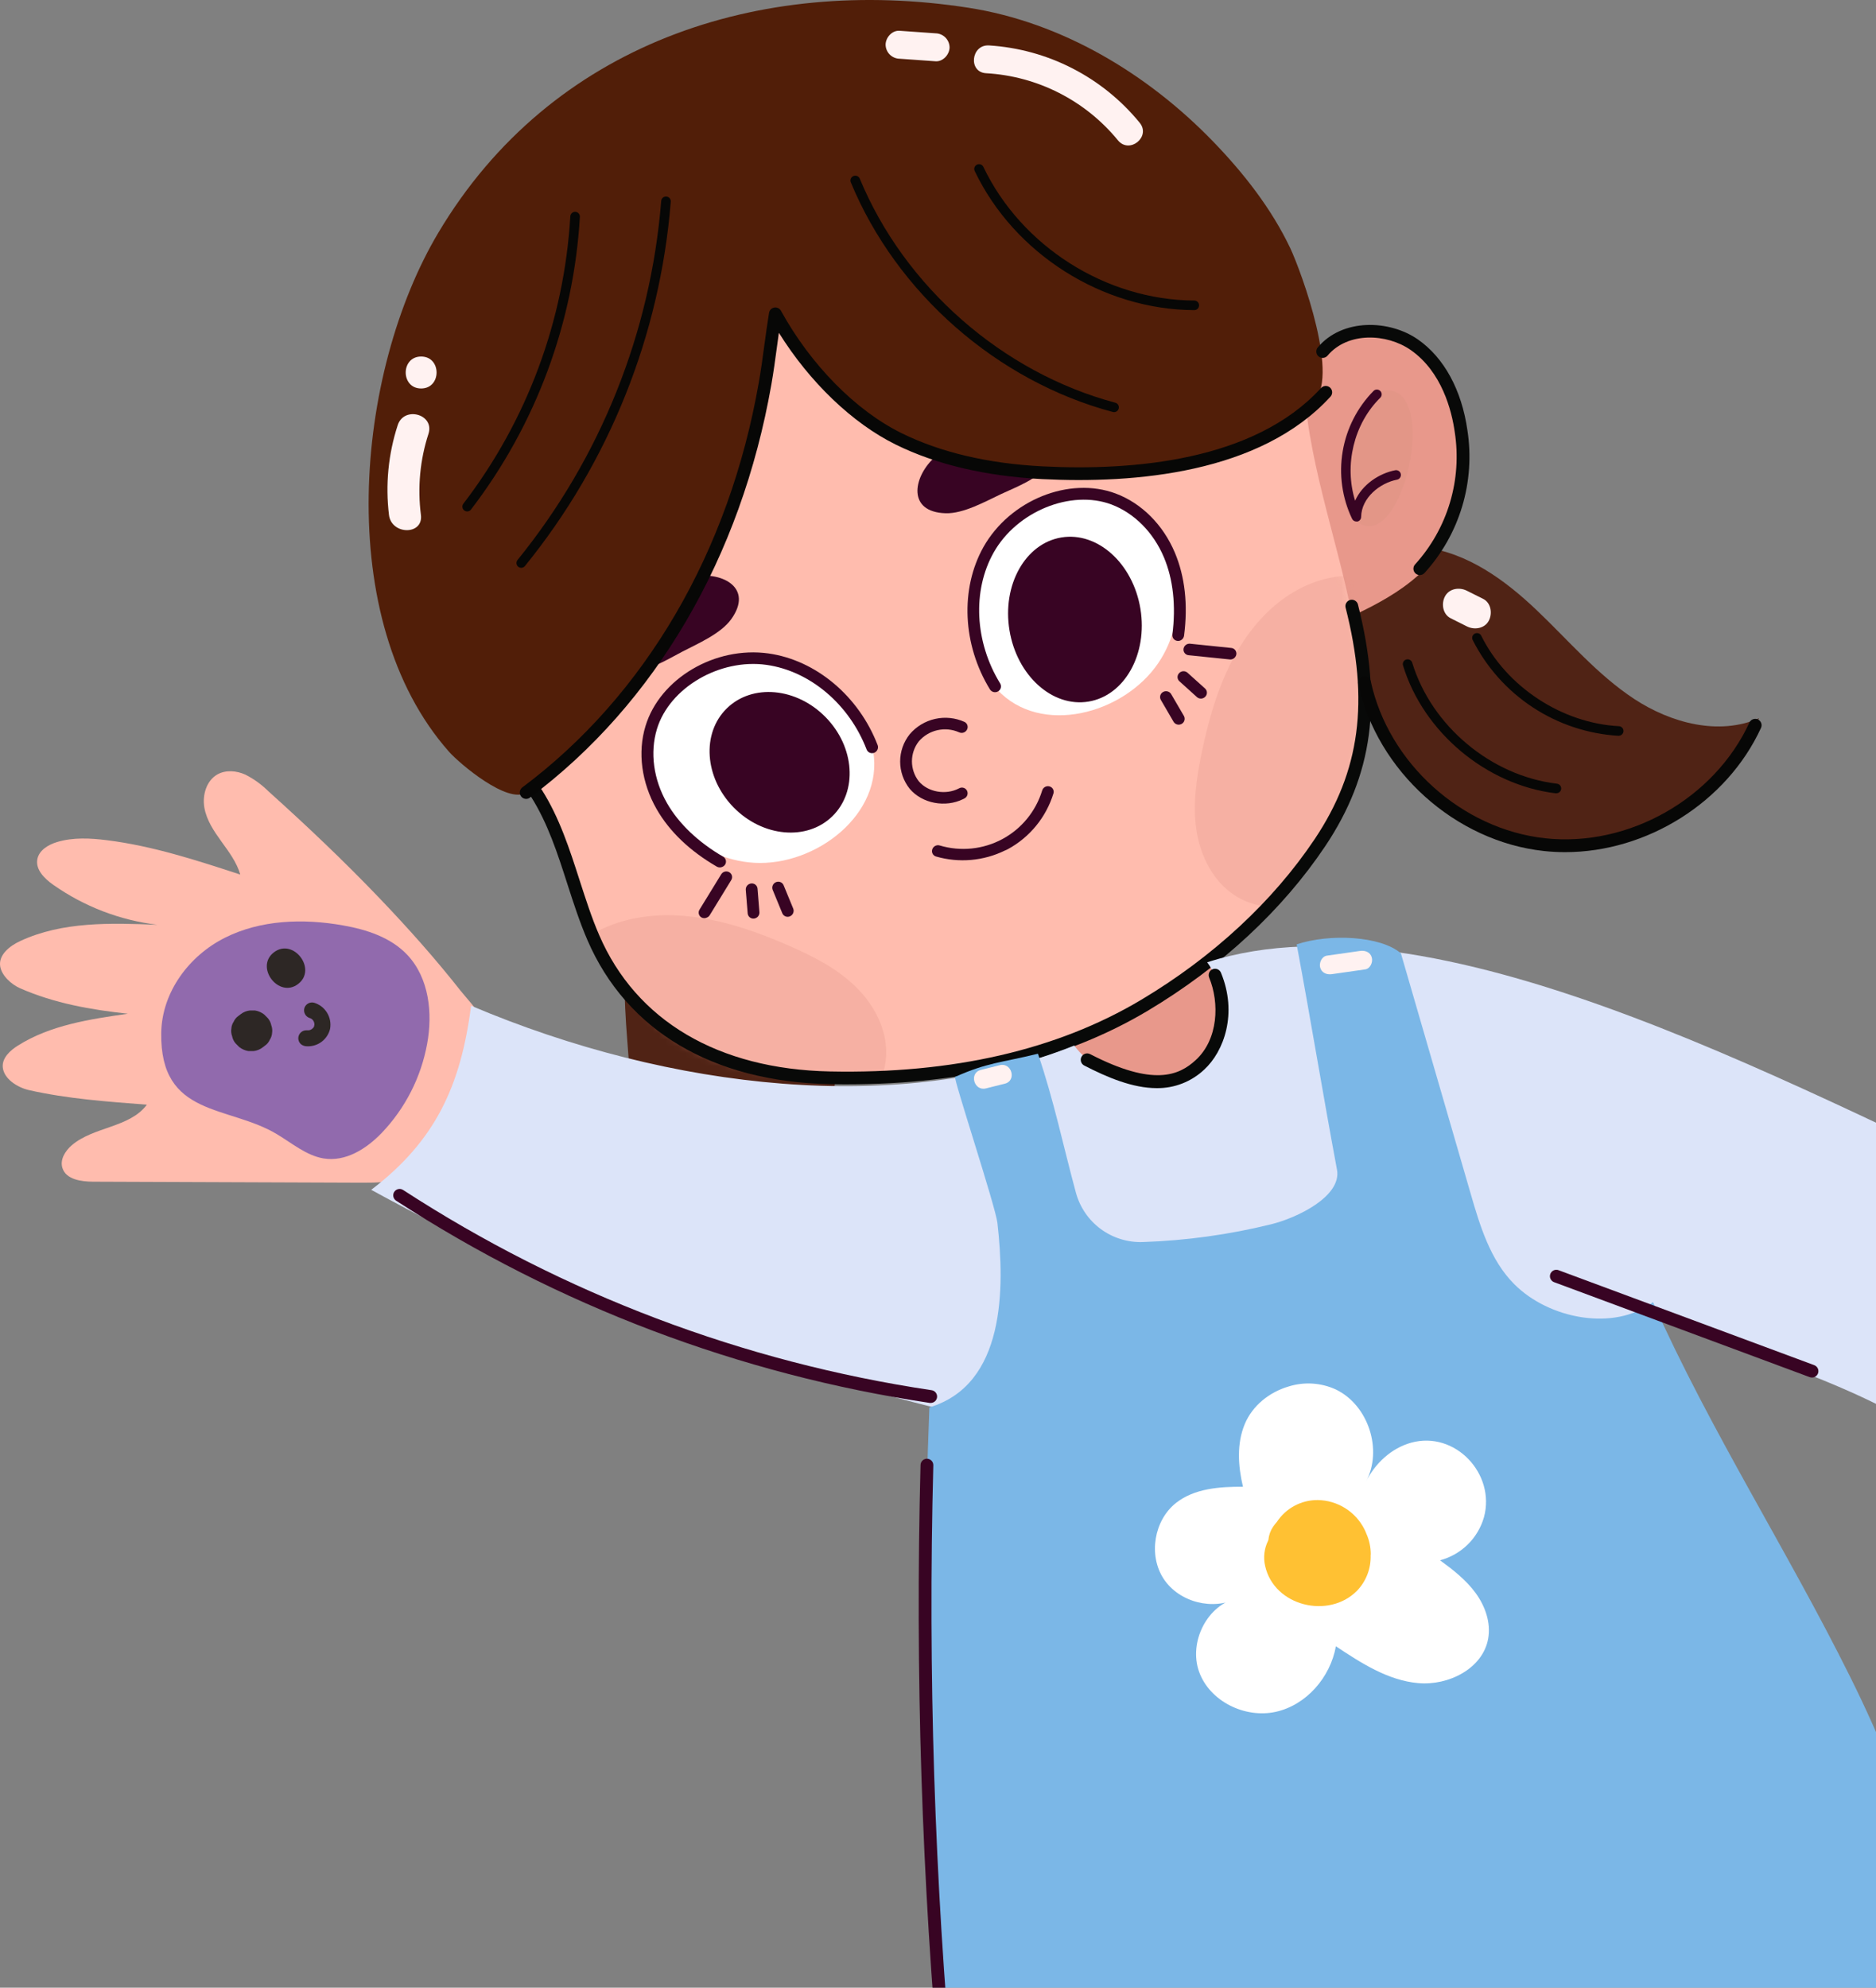<svg width="286" height="303" viewBox="0 0 286 303" fill="none" xmlns="http://www.w3.org/2000/svg">
<rect x="0" y="0" width="286" height="303" fill="#808080" stroke="none"/>
<path d="M217.04 83.436C223.689 84.223 229.436 88.411 234.297 93.039C239.158 97.666 243.534 102.861 249.131 106.542C254.728 110.223 262.039 112.175 268.171 109.487C263.571 117.434 256.635 124.233 248.052 127.576C230.9 134.275 215.938 124.005 209.019 108.568C206.994 104.054 201.534 93.853 203.583 88.942C205.499 84.383 212.76 82.929 217.04 83.436Z" fill="#502315"/>
<path d="M99.376 134.371C95.613 139.908 95.014 146.996 95.311 153.686C95.609 160.376 96.683 167.102 95.791 173.742C94.9 180.381 91.594 187.185 85.544 190.052C94.566 191.785 104.246 190.999 112.376 186.723C128.673 178.154 130.717 160.12 123.589 144.778C121.503 140.293 117.374 129.483 112.322 127.814C107.653 126.287 101.782 130.823 99.376 134.371Z" fill="#502315"/>
<path d="M161.816 154.061C163.979 156.855 164.701 164.185 164.23 167.687C167.6 170.573 175.031 170.175 179.32 169.096C181.473 168.536 183.465 167.477 185.133 166.005C186.801 164.533 188.099 162.689 188.923 160.623C187.176 154.751 185.452 148.638 185.58 142.51C177.976 143.91 168.085 149.497 161.816 154.061Z" fill="#E8988B"/>
<path d="M196.641 69.439C194.062 63.563 196.536 55.936 202.078 52.699C207.62 49.461 215.481 51.048 219.336 56.183C222.079 59.841 222.747 64.665 222.838 69.252C222.93 73.838 222.504 78.498 220.355 82.513C216.843 89.061 209.536 92.458 202.718 95.421L196.641 69.439Z" fill="#E8988B"/>
<path d="M172.804 41.285C185.909 44.221 199.87 39.301 198.868 52.717C197.039 76.81 216.189 102.102 202.769 125.779C188.287 151.345 158.871 165.598 129.958 164.551C121.403 164.24 111.517 163.824 103.981 159.26C88.978 150.174 86.641 126.488 77.62 112.619C71.145 102.673 74.684 87.561 80.244 77.117C86.34 65.685 96.683 56.947 108.009 50.632C129.03 38.898 150.791 36.352 172.804 41.285Z" fill="#FFBCAE"/>
<mask id="mask0_0_131" style="mask-type:luminance" maskUnits="userSpaceOnUse" x="74" y="38" width="134" height="127">
<path d="M172.804 41.285C185.909 44.221 199.87 39.301 198.868 52.717C197.039 76.81 216.189 102.102 202.769 125.779C188.287 151.345 158.871 165.598 129.958 164.551C121.403 164.24 111.517 163.824 103.981 159.26C88.978 150.174 86.641 126.488 77.62 112.619C71.145 102.673 74.684 87.561 80.244 77.117C86.34 65.685 96.683 56.947 108.009 50.632C129.03 38.898 150.791 36.352 172.804 41.285Z" fill="white"/>
</mask>
<g mask="url(#mask0_0_131)">
<g style="mix-blend-mode:multiply" opacity="0.29">
<path d="M192.155 94.42C187.126 99.934 184.743 107.342 183.22 114.645C182.411 118.545 181.803 122.56 182.388 126.497C182.974 130.434 184.908 134.33 188.246 136.497C192.855 139.483 199.22 138.518 203.765 135.45C208.311 132.382 211.406 127.594 214.026 122.766C217.063 117.16 219.692 111.124 219.916 104.754C220.52 87.506 203.294 82.202 192.155 94.42Z" fill="#E09586"/>
</g>
<g style="mix-blend-mode:multiply" opacity="0.29">
<path d="M98.503 139.712C105.911 138.797 113.332 141.134 120.173 144.115C123.831 145.707 127.448 147.531 130.324 150.288C133.2 153.046 135.263 156.869 135.098 160.847C134.869 166.334 130.411 170.961 125.271 172.909C120.132 174.857 114.443 174.601 108.988 173.943C102.66 173.179 96.217 171.839 90.89 168.337C76.467 158.862 82.119 141.733 98.503 139.712Z" fill="#E09586"/>
</g>
</g>
<path d="M148.016 94.004C147.987 91.29 148.5 88.597 149.525 86.084C153.686 76.088 165.698 71.04 174.043 78.507C180.134 83.957 181.405 93.953 176.59 101.064C171.3 108.883 158.652 112.244 152.049 105.147C149.337 102.248 148.057 98.151 148.016 94.004Z" fill="white"/>
<path d="M165.942 106.949C171.454 106.04 174.997 99.701 173.857 92.792C172.717 85.882 167.325 81.018 161.813 81.928C156.301 82.837 152.758 89.176 153.898 96.085C155.038 102.995 160.43 107.859 165.942 106.949Z" fill="#380423"/>
<path d="M180.01 97.607C179.855 97.684 179.68 97.716 179.507 97.698C179.392 97.688 179.281 97.654 179.179 97.599C179.077 97.544 178.988 97.47 178.915 97.38C178.843 97.29 178.789 97.186 178.757 97.075C178.725 96.964 178.716 96.848 178.73 96.733C179.293 92.371 178.849 88.302 177.45 84.977C175.845 81.15 172.914 78.205 169.416 76.893C163.243 74.606 155.035 77.94 151.495 84.209C148.208 90.034 148.596 97.872 152.474 104.178C152.534 104.277 152.574 104.388 152.59 104.503C152.607 104.619 152.601 104.736 152.572 104.849C152.543 104.961 152.492 105.067 152.422 105.16C152.352 105.253 152.264 105.331 152.163 105.389C151.962 105.51 151.722 105.549 151.493 105.498C151.264 105.447 151.064 105.31 150.933 105.115C146.731 98.288 146.36 89.765 149.927 83.39C153.96 76.239 163.005 72.581 170.097 75.233C174.039 76.71 177.326 79.998 179.114 84.255C180.651 87.913 181.122 92.165 180.514 96.894C180.496 97.045 180.44 97.189 180.353 97.314C180.265 97.439 180.147 97.539 180.01 97.607Z" fill="#380423"/>
<path d="M126.716 104.534C124.578 102.859 122.126 101.629 119.505 100.917C109.038 98.174 97.73 104.635 98.594 115.797C99.23 123.945 106.395 131.024 114.969 131.522C124.398 132.066 134.746 124.06 133.118 114.503C132.455 110.593 129.986 107.086 126.716 104.534Z" fill="white"/>
<path d="M126.902 124.423C130.778 120.628 130.318 113.871 125.873 109.331C121.428 104.79 114.682 104.185 110.806 107.98C106.93 111.775 107.39 118.532 111.835 123.072C116.28 127.613 123.026 128.217 126.902 124.423Z" fill="#380423"/>
<path d="M110.145 132.135C110.011 132.202 109.862 132.235 109.712 132.231C109.562 132.227 109.416 132.186 109.285 132.112C105.17 129.721 102.065 126.767 100.094 123.323C97.808 119.318 97.181 114.709 98.407 110.68C100.602 103.437 109.002 98.471 117.155 99.61C124.398 100.629 130.937 106.121 133.804 113.602C133.88 113.825 133.868 114.069 133.769 114.282C133.67 114.496 133.493 114.664 133.273 114.75C133.166 114.794 133.05 114.816 132.934 114.815C132.818 114.814 132.703 114.79 132.596 114.745C132.488 114.699 132.391 114.633 132.31 114.55C132.229 114.467 132.164 114.368 132.121 114.26C129.469 107.351 123.479 102.285 116.858 101.352C109.711 100.35 102.061 104.832 100.149 111.137C99.065 114.713 99.623 118.829 101.69 122.432C103.483 125.564 106.441 128.376 110.25 130.594C110.35 130.652 110.438 130.729 110.507 130.822C110.577 130.915 110.627 131.02 110.654 131.133C110.681 131.245 110.686 131.362 110.666 131.476C110.647 131.59 110.605 131.699 110.543 131.797C110.446 131.946 110.308 132.063 110.145 132.135Z" fill="#380423"/>
<path d="M107.799 139.858C107.667 139.928 107.521 139.964 107.372 139.964C107.223 139.964 107.076 139.928 106.944 139.858C106.844 139.801 106.756 139.724 106.686 139.631C106.616 139.539 106.565 139.433 106.538 139.321C106.51 139.208 106.505 139.091 106.524 138.977C106.543 138.863 106.585 138.753 106.647 138.656L109.944 133.283C110.067 133.078 110.264 132.93 110.495 132.869C110.726 132.809 110.971 132.841 111.178 132.958C111.279 133.015 111.367 133.093 111.437 133.185C111.507 133.278 111.557 133.383 111.585 133.496C111.613 133.608 111.617 133.725 111.599 133.839C111.58 133.954 111.538 134.063 111.476 134.161L108.183 139.534C108.088 139.676 107.955 139.788 107.799 139.858Z" fill="#380423"/>
<path d="M115.266 139.931C115.167 139.979 115.06 140.01 114.951 140.023C114.836 140.037 114.719 140.027 114.608 139.995C114.496 139.963 114.393 139.909 114.303 139.836C114.213 139.763 114.138 139.673 114.084 139.571C114.029 139.468 113.996 139.356 113.986 139.241L113.693 135.638C113.679 135.401 113.758 135.168 113.912 134.988C114.066 134.808 114.285 134.695 114.521 134.673C114.636 134.659 114.753 134.668 114.864 134.7C114.975 134.732 115.079 134.786 115.169 134.859C115.259 134.932 115.333 135.023 115.388 135.125C115.442 135.227 115.476 135.339 115.486 135.455L115.774 139.053C115.785 139.233 115.743 139.413 115.653 139.569C115.563 139.725 115.428 139.851 115.266 139.931Z" fill="#380423"/>
<path d="M120.488 139.652L120.433 139.68C120.327 139.727 120.212 139.752 120.096 139.755C119.979 139.757 119.864 139.736 119.755 139.694C119.647 139.651 119.548 139.588 119.464 139.507C119.38 139.426 119.314 139.329 119.267 139.223L117.79 135.633C117.71 135.413 117.717 135.169 117.81 134.954C117.904 134.739 118.077 134.568 118.293 134.476C118.4 134.429 118.515 134.404 118.631 134.401C118.747 134.399 118.863 134.42 118.972 134.462C119.08 134.505 119.179 134.568 119.263 134.649C119.346 134.73 119.413 134.827 119.459 134.933L120.936 138.523C121.013 138.733 121.01 138.965 120.927 139.173C120.844 139.381 120.688 139.552 120.488 139.652Z" fill="#380423"/>
<path d="M187.981 100.433C188.115 100.367 188.231 100.269 188.319 100.148C188.407 100.027 188.463 99.886 188.484 99.738C188.499 99.623 188.491 99.507 188.46 99.395C188.429 99.284 188.376 99.18 188.304 99.09C188.231 99 188.142 98.925 188.04 98.871C187.938 98.816 187.826 98.783 187.711 98.773L181.437 98.128C181.2 98.102 180.962 98.17 180.774 98.317C180.586 98.464 180.463 98.678 180.431 98.915C180.416 99.029 180.424 99.146 180.455 99.257C180.486 99.368 180.539 99.472 180.612 99.562C180.684 99.652 180.773 99.727 180.875 99.781C180.977 99.836 181.089 99.869 181.204 99.879L187.478 100.524C187.651 100.542 187.825 100.51 187.981 100.433Z" fill="#380423"/>
<path d="M183.486 106.395C183.585 106.347 183.675 106.28 183.751 106.199C183.832 106.116 183.895 106.017 183.937 105.909C183.979 105.801 183.998 105.685 183.995 105.569C183.992 105.453 183.965 105.339 183.917 105.234C183.869 105.128 183.8 105.034 183.714 104.955L181.03 102.541C180.851 102.386 180.619 102.307 180.383 102.32C180.147 102.333 179.925 102.436 179.764 102.609C179.683 102.692 179.619 102.79 179.577 102.898C179.535 103.006 179.515 103.121 179.518 103.237C179.521 103.352 179.548 103.466 179.597 103.571C179.645 103.677 179.714 103.771 179.8 103.849L182.48 106.267C182.616 106.386 182.784 106.461 182.963 106.484C183.142 106.506 183.324 106.476 183.486 106.395Z" fill="#380423"/>
<path d="M180.093 110.374L180.148 110.346C180.25 110.29 180.339 110.213 180.412 110.122C180.484 110.031 180.538 109.926 180.569 109.814C180.601 109.702 180.611 109.584 180.597 109.469C180.584 109.353 180.547 109.241 180.491 109.139L178.534 105.787C178.407 105.59 178.21 105.449 177.983 105.393C177.756 105.337 177.516 105.37 177.313 105.486C177.211 105.541 177.121 105.617 177.048 105.708C176.975 105.799 176.922 105.903 176.89 106.015C176.858 106.127 176.848 106.244 176.862 106.36C176.876 106.475 176.912 106.587 176.97 106.688L178.922 110.044C179.043 110.233 179.229 110.371 179.445 110.432C179.661 110.493 179.891 110.472 180.093 110.374Z" fill="#380423"/>
<path d="M158.222 65.15C156.431 64.453 154.503 64.18 152.588 64.35C149.031 64.652 144.815 67.501 142.286 69.906C139.218 72.832 138.308 78.054 144.152 78.237C146.895 78.324 150.22 76.44 152.648 75.301C154.934 74.231 158.263 73.015 159.722 70.852C161.706 67.917 160.435 66.101 158.222 65.15Z" fill="#380423"/>
<path d="M92.531 97.616C93.069 95.771 94.021 94.074 95.316 92.655C97.721 90.012 102.541 88.393 105.988 87.849C110.177 87.186 114.882 89.637 111.476 94.388C109.88 96.615 106.359 98.119 103.986 99.354C101.745 100.52 98.754 102.426 96.148 102.271C92.636 102.065 91.946 99.953 92.531 97.616Z" fill="#380423"/>
<path d="M153.21 129.647C149.94 131.25 146.191 131.576 142.693 130.562C142.582 130.529 142.48 130.475 142.391 130.401C142.302 130.328 142.229 130.237 142.176 130.134C142.124 130.031 142.093 129.919 142.085 129.804C142.077 129.689 142.093 129.573 142.131 129.465C142.207 129.238 142.369 129.051 142.582 128.942C142.795 128.834 143.041 128.813 143.269 128.884C146.451 129.832 149.879 129.483 152.804 127.913C155.729 126.342 157.913 123.678 158.88 120.502C158.948 120.274 159.101 120.08 159.309 119.963C159.516 119.846 159.761 119.815 159.992 119.876C160.104 119.904 160.209 119.954 160.301 120.024C160.393 120.094 160.47 120.182 160.527 120.282C160.584 120.383 160.619 120.494 160.632 120.609C160.645 120.724 160.634 120.84 160.6 120.95C159.482 124.586 156.983 127.638 153.64 129.451C153.485 129.51 153.347 129.579 153.21 129.647Z" fill="#380423"/>
<path d="M146.831 121.814C144.124 123.15 140.594 122.491 138.697 120.255C137.747 119.073 137.23 117.601 137.23 116.085C137.23 114.568 137.747 113.097 138.697 111.915C139.698 110.74 141.054 109.923 142.56 109.587C144.066 109.25 145.641 109.412 147.046 110.049C147.15 110.1 147.242 110.172 147.317 110.26C147.393 110.347 147.449 110.449 147.484 110.56C147.518 110.67 147.53 110.786 147.519 110.901C147.507 111.016 147.473 111.128 147.417 111.229C147.306 111.44 147.118 111.599 146.892 111.674C146.665 111.748 146.419 111.731 146.205 111.627C145.172 111.171 144.02 111.059 142.918 111.306C141.816 111.553 140.822 112.146 140.082 112.998C139.399 113.871 139.027 114.947 139.027 116.055C139.027 117.163 139.399 118.24 140.082 119.112C141.486 120.763 144.198 121.234 146.2 120.177C146.301 120.117 146.413 120.078 146.53 120.062C146.646 120.046 146.764 120.054 146.878 120.085C146.991 120.116 147.097 120.17 147.189 120.243C147.281 120.317 147.357 120.408 147.412 120.511C147.466 120.615 147.5 120.727 147.51 120.844C147.52 120.96 147.508 121.077 147.473 121.188C147.438 121.299 147.382 121.403 147.307 121.492C147.232 121.581 147.141 121.655 147.037 121.709L146.831 121.814Z" fill="#380423"/>
<path d="M200.044 61.428C175.2 80.368 136.003 75.503 117.736 49.274C116.821 64.304 105.961 104.182 80.24 120.809C77.432 122.638 70.088 116.437 68.447 114.585C50.696 94.529 54.098 56.814 66.842 35.446C84.008 6.638 115.769 -3.755 147.623 1.179C161.921 3.396 174.999 11.289 184.963 21.596C189.595 26.388 193.829 31.783 196.701 37.824C198.42 41.496 204.484 58.04 200.044 61.428Z" fill="#511E08"/>
<path d="M129.154 165.291C128.28 165.291 127.402 165.291 126.511 165.264C108.636 164.903 95.513 157.102 89.559 143.315C88.361 140.54 87.41 137.59 86.491 134.737C85.023 130.164 83.505 125.459 80.948 121.44C80.81 121.221 80.763 120.957 80.819 120.704C80.876 120.452 81.03 120.232 81.248 120.093C81.466 119.954 81.731 119.908 81.983 119.964C82.236 120.02 82.456 120.174 82.595 120.392C85.284 124.627 86.843 129.465 88.347 134.142C89.262 136.95 90.176 139.854 91.347 142.542C96.98 155.602 109.482 162.987 126.556 163.33C145.249 163.714 161.203 160.033 173.984 152.406C184.926 145.876 194.072 137.403 200.437 127.896C207.369 117.521 208.782 106.935 205.124 92.559C205.083 92.316 205.135 92.066 205.271 91.861C205.407 91.655 205.615 91.508 205.855 91.45C206.094 91.392 206.347 91.427 206.562 91.548C206.776 91.669 206.937 91.867 207.012 92.101C210.803 107.086 209.299 118.115 202.037 128.984C195.512 138.729 186.152 147.408 174.967 154.084C162.488 161.519 147.083 165.291 129.154 165.291Z" fill="#080908"/>
<path d="M216.455 87.661C216.266 87.663 216.081 87.609 215.923 87.507C215.764 87.405 215.639 87.258 215.562 87.086C215.485 86.914 215.461 86.723 215.491 86.537C215.521 86.351 215.605 86.177 215.732 86.038C218.182 83.337 219.997 80.123 221.043 76.629C222.089 73.136 222.34 69.453 221.777 65.85C221.32 62.608 219.825 56.677 215.064 53.353C211.406 50.815 205.462 50.554 202.389 54.212C202.222 54.41 201.984 54.533 201.726 54.555C201.468 54.577 201.213 54.496 201.015 54.329C200.817 54.162 200.694 53.924 200.672 53.666C200.65 53.408 200.732 53.153 200.898 52.955C204.662 48.487 211.841 48.725 216.18 51.757C220.154 54.532 222.829 59.439 223.707 65.571C224.313 69.457 224.041 73.429 222.911 77.197C221.781 80.964 219.822 84.43 217.177 87.341C217.086 87.443 216.975 87.523 216.85 87.579C216.726 87.634 216.591 87.662 216.455 87.661Z" fill="#080908"/>
<path d="M79.458 86.555C79.291 86.553 79.13 86.495 79.001 86.39C78.851 86.267 78.756 86.089 78.737 85.897C78.719 85.704 78.777 85.511 78.9 85.361C91.569 69.748 99.205 50.66 100.803 30.617C100.822 30.427 100.915 30.253 101.061 30.13C101.207 30.007 101.396 29.947 101.586 29.961C101.776 29.975 101.953 30.063 102.08 30.206C102.206 30.35 102.271 30.537 102.262 30.727C100.639 51.068 92.887 70.44 80.029 86.285C79.961 86.371 79.874 86.439 79.775 86.486C79.676 86.533 79.567 86.556 79.458 86.555Z" fill="#070706"/>
<path d="M71.231 77.963C71.066 77.965 70.904 77.91 70.774 77.807C70.698 77.749 70.634 77.676 70.586 77.593C70.538 77.51 70.507 77.418 70.495 77.323C70.482 77.228 70.489 77.131 70.514 77.038C70.539 76.945 70.583 76.859 70.642 76.783C80.34 64.129 86.02 48.857 86.948 32.94C86.969 32.754 87.06 32.584 87.203 32.463C87.346 32.342 87.529 32.281 87.716 32.291C87.903 32.302 88.078 32.384 88.207 32.52C88.335 32.656 88.407 32.836 88.406 33.023C87.465 49.23 81.682 64.783 71.808 77.67C71.741 77.76 71.654 77.833 71.554 77.884C71.454 77.935 71.344 77.962 71.231 77.963Z" fill="#070706"/>
<path d="M169.827 62.827C169.764 62.827 169.701 62.818 169.64 62.8C151.989 58.09 136.689 44.678 129.707 27.796C129.67 27.706 129.651 27.61 129.652 27.512C129.653 27.415 129.673 27.319 129.71 27.229C129.748 27.14 129.803 27.058 129.872 26.99C129.942 26.922 130.024 26.868 130.114 26.831C130.204 26.795 130.3 26.776 130.397 26.777C130.495 26.777 130.591 26.797 130.68 26.835C130.77 26.873 130.851 26.928 130.92 26.997C130.988 27.066 131.042 27.148 131.078 27.238C137.892 43.7 152.817 56.796 170.038 61.391C170.207 61.439 170.353 61.546 170.45 61.693C170.547 61.839 170.588 62.016 170.565 62.19C170.542 62.365 170.457 62.525 170.326 62.642C170.195 62.759 170.026 62.825 169.85 62.827H169.827Z" fill="#070706"/>
<path d="M182.059 47.276C168.076 47.212 154.623 38.688 148.597 26.072C148.513 25.897 148.502 25.696 148.567 25.512C148.632 25.329 148.767 25.18 148.942 25.096C149.117 25.012 149.318 25.002 149.501 25.066C149.685 25.131 149.834 25.266 149.918 25.441C155.712 37.563 168.629 45.753 182.068 45.812C182.262 45.812 182.449 45.889 182.586 46.027C182.723 46.164 182.8 46.35 182.8 46.544C182.8 46.738 182.723 46.924 182.586 47.061C182.449 47.199 182.262 47.276 182.068 47.276H182.059Z" fill="#070706"/>
<path d="M80.212 121.782C80.008 121.782 79.808 121.718 79.642 121.598C79.476 121.478 79.352 121.309 79.288 121.114C79.223 120.92 79.222 120.71 79.284 120.515C79.346 120.32 79.467 120.149 79.632 120.027C98.352 106.048 111.183 84.118 115.687 58.268C116.012 56.439 116.268 54.537 116.515 52.708C116.734 51.066 116.972 49.37 117.242 47.701C117.272 47.497 117.365 47.307 117.51 47.16C117.654 47.013 117.841 46.915 118.045 46.881C118.248 46.847 118.457 46.878 118.641 46.971C118.826 47.063 118.976 47.211 119.071 47.395C123.602 55.625 130.475 62.599 137.453 66.033C143.397 68.964 150.64 70.665 158.944 71.09C172.69 71.79 191.214 70.281 201.397 59.146C201.483 59.052 201.588 58.976 201.704 58.922C201.82 58.868 201.945 58.837 202.073 58.831C202.201 58.826 202.328 58.846 202.448 58.889C202.569 58.933 202.679 59 202.773 59.087C202.868 59.173 202.944 59.277 202.998 59.393C203.052 59.509 203.083 59.635 203.088 59.763C203.094 59.89 203.074 60.018 203.03 60.138C202.986 60.258 202.919 60.369 202.833 60.463C192.137 72.155 173.01 73.751 158.844 73.033C150.261 72.576 142.771 70.829 136.575 67.779C129.945 64.514 123.429 58.245 118.742 50.728C118.636 51.478 118.536 52.232 118.435 52.968C118.188 54.798 117.928 56.727 117.598 58.607C112.985 84.945 99.907 107.315 80.784 121.586C80.62 121.712 80.419 121.781 80.212 121.782Z" fill="#070706"/>
<path d="M238.618 129.899C237.529 129.9 236.441 129.842 235.358 129.725C221.846 128.253 209.948 117.539 207.067 104.255C207.012 104.003 207.059 103.738 207.199 103.52C207.339 103.303 207.56 103.149 207.812 103.094C208.065 103.039 208.33 103.086 208.548 103.226C208.765 103.366 208.919 103.587 208.974 103.839C211.676 116.332 222.866 126.405 235.568 127.786C248.271 129.167 261.367 121.746 266.704 110.136C266.814 109.904 267.01 109.725 267.251 109.637C267.492 109.55 267.758 109.561 267.991 109.668C268.224 109.775 268.405 109.97 268.496 110.21C268.586 110.45 268.578 110.716 268.473 110.95C263.256 122.308 251.056 129.899 238.618 129.899Z" fill="#070706"/>
<path d="M246.817 112.166H246.78C242.109 111.895 237.592 110.4 233.681 107.832C229.77 105.264 226.603 101.712 224.498 97.534C224.421 97.361 224.414 97.165 224.479 96.987C224.543 96.809 224.674 96.663 224.844 96.58C225.014 96.496 225.209 96.482 225.389 96.54C225.57 96.597 225.72 96.722 225.81 96.889C229.674 104.713 238.156 110.264 246.844 110.698C247.028 110.717 247.198 110.804 247.32 110.942C247.442 111.081 247.507 111.26 247.503 111.445C247.498 111.629 247.424 111.805 247.295 111.937C247.166 112.069 246.992 112.148 246.808 112.157L246.817 112.166Z" fill="#070706"/>
<path d="M237.27 120.932H237.183C226.615 119.661 217.013 111.654 213.894 101.448C213.837 101.262 213.856 101.062 213.947 100.89C214.038 100.719 214.193 100.59 214.379 100.533C214.564 100.476 214.765 100.495 214.936 100.586C215.108 100.677 215.236 100.832 215.293 101.018C218.247 110.685 227.319 118.271 237.356 119.464C237.543 119.485 237.714 119.577 237.835 119.72C237.955 119.863 238.016 120.048 238.005 120.235C237.994 120.422 237.912 120.598 237.775 120.726C237.638 120.854 237.457 120.924 237.27 120.923V120.932Z" fill="#070706"/>
<path d="M73.381 155.094C72.498 153.59 71.186 152.232 70.18 150.979C66.334 146.095 62.191 141.454 57.898 136.964C52.47 131.284 46.768 125.88 40.929 120.63C39.891 119.597 38.696 118.734 37.389 118.074C36.054 117.48 34.44 117.333 33.16 118.042C31.463 118.989 30.819 121.211 31.157 123.127C31.495 125.043 32.62 126.707 33.759 128.285C34.897 129.862 36.095 131.454 36.63 133.315C29.968 131.138 23.255 128.948 16.3 128.079C13.772 127.764 11.161 127.622 8.719 128.353C7.347 128.76 5.916 129.625 5.683 131.028C5.426 132.615 6.812 133.959 8.124 134.883C12.832 138.194 18.287 140.287 24.001 140.974C16.913 140.686 9.514 140.457 3.085 143.448C1.489 144.189 -0.234 145.542 0.026 147.284C0.246 148.729 1.732 150.069 3.072 150.654C8.28 152.941 13.836 153.919 19.487 154.532C13.698 155.36 7.713 156.256 2.761 159.365C1.558 160.12 0.314 161.24 0.419 162.657C0.552 164.455 2.674 165.781 4.43 166.178C10.342 167.509 16.351 167.93 22.391 168.396C19.766 171.917 14.275 171.725 10.937 174.583C9.931 175.447 9.107 176.792 9.519 178.054C10.072 179.8 12.368 180.13 14.206 180.134L55.246 180.29C57.408 180.29 59.663 180.29 61.588 179.311C63.513 178.333 64.917 176.467 66.197 174.679C68.406 171.611 70.601 168.492 72.201 165.076C73.189 162.959 74.442 160.545 74.341 158.085C74.278 157.023 73.947 155.994 73.381 155.094Z" fill="#FFBCAE"/>
<path d="M24.581 157.458C24.677 151.198 28.852 145.679 34.285 142.949C39.717 140.219 46.201 139.977 52.342 141.075C55.886 141.706 59.567 142.876 62.095 145.56C65.433 149.1 65.978 154.472 65.118 159.118C64.186 164.226 61.778 168.949 58.19 172.704C55.858 175.123 52.671 177.162 49.274 176.581C46.695 176.124 44.546 174.295 42.268 172.923C34.819 168.414 24.376 170.367 24.581 157.458Z" fill="#916AAD"/>
<path d="M40.275 154.646C39.866 154.327 39.383 154.116 38.871 154.033H38.116C37.606 154.083 37.12 154.275 36.713 154.587L36.342 154.87C36.024 155.092 35.774 155.397 35.62 155.753C35.41 156.069 35.289 156.435 35.268 156.814C35.208 157.197 35.249 157.589 35.386 157.952C35.463 158.352 35.641 158.725 35.903 159.036L36.475 159.612C36.883 159.932 37.366 160.143 37.879 160.225H38.629C39.141 160.175 39.629 159.981 40.037 159.667L40.403 159.388C40.722 159.168 40.972 158.862 41.125 158.506C41.337 158.188 41.46 157.821 41.482 157.44C41.536 157.057 41.496 156.665 41.363 156.301C41.283 155.904 41.105 155.534 40.846 155.222L40.275 154.646Z" fill="#2D2725"/>
<path d="M41.756 145.172C38.811 147.431 42.502 152.255 45.451 149.996C48.4 147.737 44.706 142.913 41.756 145.172Z" fill="#2D2725"/>
<path d="M47.633 156.832L47.665 156.795C47.665 156.795 47.633 156.795 47.559 156.892L47.633 156.832Z" fill="#2D2725"/>
<path d="M47.825 156.64C47.794 156.67 47.765 156.703 47.737 156.736L47.82 156.649L47.825 156.64Z" fill="#2D2725"/>
<path d="M47.888 152.854C47.578 152.771 47.247 152.813 46.968 152.971C46.688 153.129 46.481 153.391 46.393 153.7C46.313 154.011 46.358 154.341 46.516 154.621C46.675 154.9 46.935 155.108 47.243 155.199L47.381 155.245L47.509 155.337H47.541C47.594 155.387 47.645 155.44 47.691 155.497L47.76 155.588C47.797 155.652 47.829 155.716 47.861 155.78L47.888 155.858C47.888 155.917 47.916 155.977 47.929 156.036C47.934 156.105 47.934 156.174 47.929 156.242C47.918 156.309 47.903 156.374 47.884 156.439V156.475C47.859 156.523 47.832 156.569 47.801 156.612L47.847 156.567L47.797 156.622C47.76 156.681 47.714 156.722 47.719 156.704L47.664 156.763C47.641 156.797 47.612 156.825 47.577 156.846C47.557 156.86 47.538 156.877 47.522 156.896L47.559 156.859L47.349 156.978L47.234 157.019C47.177 157.036 47.119 157.049 47.06 157.056C46.939 157.065 46.816 157.065 46.695 157.056C46.534 157.055 46.375 157.086 46.227 157.148C46.078 157.209 45.944 157.299 45.831 157.413C45.603 157.641 45.475 157.95 45.475 158.272C45.475 158.595 45.603 158.904 45.831 159.132C46.07 159.345 46.375 159.471 46.695 159.489C47.515 159.55 48.331 159.318 48.995 158.832C49.66 158.347 50.13 157.641 50.321 156.841C50.476 155.994 50.313 155.119 49.865 154.384C49.416 153.648 48.712 153.104 47.888 152.854Z" fill="#2D2725"/>
<path d="M163.773 159.379C137.252 170.038 102.303 166.238 71.817 153.311C70.244 165.52 66.385 173.911 56.594 181.373C85.517 197.199 110.204 206.436 142.172 214.493C143.448 239.565 145.231 264.449 146.63 289.485C146.701 290.747 147.042 291.98 147.63 293.1C148.218 294.22 149.038 295.2 150.037 295.976C151.036 296.752 152.19 297.304 153.42 297.596C154.651 297.889 155.929 297.914 157.17 297.67C195.503 290.161 234.133 282.9 272.474 275.396C273.799 275.137 275.047 274.579 276.122 273.763C277.198 272.947 278.072 271.896 278.679 270.691C279.285 269.485 279.607 268.156 279.621 266.806C279.635 265.457 279.339 264.122 278.757 262.904C268.62 241.678 259.689 218.718 249.081 198.169C266.063 207.41 282.758 209.838 298.237 221.425C307.716 213.652 313.075 199.019 312.737 183.541C277.87 168.364 220.218 134.97 184.039 146.69C187.798 151.816 187.052 159.26 181.913 163C176.773 166.741 167.491 164.551 163.773 159.379Z" fill="#DCE4F9"/>
<path d="M145.61 164.157C145.29 164.299 151.774 183.902 152.058 186.417C153.192 196.422 153.26 211.073 141.683 214.539C140.379 248.537 140.891 283.87 145.629 317.561H297.898C298.488 296.069 291.634 274.889 282.063 255.615C272.493 236.341 260.773 218.147 252.002 198.493C246.058 203.007 236.099 201.045 230.849 195.75C227.191 192.092 225.632 186.883 224.192 181.913L213.574 145.332C210.524 142.657 202.654 142.282 197.679 143.96C199.778 155.172 201.726 167.079 203.825 178.291C204.584 182.352 197.789 185.644 193.765 186.632C187.358 188.209 180.803 189.115 174.208 189.334C171.911 189.411 169.656 188.71 167.807 187.345C165.959 185.98 164.626 184.03 164.025 181.812C162.104 174.752 160.659 167.692 158.236 160.627C152.506 162.031 150.613 161.935 145.61 164.157Z" fill="#7BB7E7"/>
<path d="M141.893 213.858H141.751C112.736 209.528 84.989 199.014 60.39 183.029C60.173 182.887 60.022 182.666 59.969 182.413C59.916 182.16 59.965 181.896 60.106 181.68C60.248 181.463 60.469 181.312 60.722 181.259C60.975 181.205 61.239 181.255 61.455 181.396C85.813 197.226 113.289 207.635 142.021 211.919C142.266 211.953 142.489 212.078 142.645 212.271C142.801 212.463 142.878 212.708 142.86 212.955C142.841 213.202 142.73 213.432 142.548 213.6C142.366 213.768 142.127 213.86 141.879 213.858H141.893Z" fill="#380423"/>
<path d="M276.238 209.989C276.122 209.989 276.008 209.969 275.899 209.93L236.927 195.453C236.806 195.408 236.696 195.341 236.602 195.253C236.508 195.166 236.432 195.062 236.379 194.945C236.325 194.829 236.295 194.703 236.291 194.575C236.286 194.447 236.306 194.32 236.35 194.2C236.395 194.08 236.462 193.969 236.55 193.875C236.637 193.782 236.741 193.706 236.858 193.652C236.974 193.599 237.1 193.569 237.228 193.564C237.355 193.559 237.483 193.579 237.603 193.624L276.581 208.101C276.796 208.179 276.977 208.332 277.091 208.531C277.205 208.73 277.245 208.963 277.204 209.189C277.163 209.415 277.044 209.619 276.867 209.765C276.69 209.912 276.467 209.991 276.238 209.989Z" fill="#380423"/>
<path d="M176.343 165.872C172.685 165.872 168.826 164.249 165.282 162.42C165.053 162.298 164.881 162.091 164.805 161.843C164.729 161.595 164.754 161.327 164.875 161.098C164.996 160.869 165.204 160.697 165.452 160.621C165.699 160.545 165.967 160.57 166.197 160.691C175.822 165.662 179.727 163.952 182.279 161.606C185.74 158.441 185.937 152.881 184.336 149.017C184.238 148.778 184.239 148.51 184.338 148.272C184.438 148.033 184.628 147.844 184.867 147.746C185.106 147.648 185.374 147.648 185.612 147.748C185.851 147.847 186.04 148.038 186.138 148.276C188.703 154.482 186.595 160.28 183.591 163.042C181.635 164.892 179.036 165.907 176.343 165.872Z" fill="#080908"/>
<path d="M144.358 319.106C144.111 319.105 143.874 319.009 143.695 318.839C143.516 318.67 143.408 318.438 143.393 318.192C140.524 286.654 139.504 254.975 140.338 223.318C140.344 223.064 140.45 222.822 140.632 222.644C140.814 222.467 141.058 222.367 141.312 222.367H141.34C141.597 222.374 141.841 222.483 142.019 222.67C142.196 222.857 142.292 223.107 142.286 223.364C141.453 254.948 142.47 286.553 145.332 318.018C145.344 318.146 145.33 318.274 145.292 318.396C145.254 318.518 145.192 318.632 145.11 318.73C145.028 318.828 144.928 318.909 144.814 318.968C144.701 319.027 144.577 319.064 144.449 319.074L144.358 319.106Z" fill="#380423"/>
<path d="M196.468 211.347C198.834 210.611 201.389 210.774 203.642 211.804C208.631 214.2 210.853 221.064 208.215 225.929C209.587 223.113 212.092 220.767 215.12 219.925C221.837 218.06 228.042 224.686 226.231 231.289C225.779 232.868 224.924 234.302 223.75 235.452C222.577 236.601 221.125 237.426 219.537 237.846C221.53 239.3 223.51 240.845 224.964 242.839C226.419 244.833 227.31 247.357 226.876 249.785C226.062 254.358 220.817 256.987 216.203 256.571C211.589 256.155 207.515 253.516 203.66 250.955C202.819 255.679 199.161 259.927 194.474 260.951C189.787 261.976 184.414 259.346 182.8 254.829C181.186 250.311 184.035 244.581 188.744 243.575C184.958 245.592 179.736 244.252 177.391 240.658C175.045 237.064 175.927 231.741 179.302 229.089C182.105 226.89 185.928 226.62 189.494 226.638C188.744 223.478 188.516 220.063 189.773 217.068C190.949 214.246 193.541 212.202 196.468 211.347Z" fill="white"/>
<path d="M208.974 236.922C208.974 235.848 208.748 234.785 208.311 233.803C208.219 233.575 208.123 233.346 208.014 233.127C207.347 231.8 206.329 230.683 205.07 229.896C203.811 229.109 202.36 228.682 200.876 228.664C199.645 228.657 198.432 228.957 197.348 229.539C196.263 230.12 195.341 230.964 194.666 231.993C194.468 232.217 194.281 232.452 194.108 232.697C193.701 233.287 193.45 233.972 193.381 234.686L193.326 234.86C192.735 236.047 192.573 237.403 192.869 238.696C194.241 244.869 202.581 246.84 206.87 242.501C207.562 241.784 208.102 240.936 208.461 240.007C208.819 239.078 208.987 238.086 208.956 237.091C208.969 237.036 208.974 236.981 208.974 236.922Z" fill="#FFC133"/>
<g style="mix-blend-mode:multiply" opacity="0.66">
<path d="M213.391 60.111C218.713 64.19 212.261 86.971 205.617 78.228C205.19 77.573 204.926 76.825 204.849 76.047C204.323 72.96 204.259 69.746 205.105 66.732C205.7 64.601 207.424 60.724 209.678 59.873C211.274 59.27 212.499 59.425 213.391 60.111Z" fill="#E09586"/>
</g>
<path d="M206.783 79.499C206.647 79.499 206.514 79.461 206.398 79.389C206.283 79.317 206.189 79.214 206.129 79.092C204.607 75.894 204.106 72.303 204.695 68.81C205.284 65.317 206.934 62.089 209.422 59.567C209.562 59.442 209.745 59.376 209.933 59.382C210.121 59.388 210.299 59.466 210.431 59.6C210.562 59.734 210.637 59.914 210.64 60.102C210.643 60.29 210.574 60.471 210.446 60.609C206.367 64.611 204.904 70.916 206.591 76.326C207.684 73.856 210.249 72.155 212.719 71.68C212.907 71.649 213.099 71.692 213.255 71.801C213.412 71.91 213.52 72.075 213.556 72.262C213.592 72.449 213.554 72.643 213.45 72.802C213.346 72.962 213.183 73.074 212.998 73.116C210.341 73.628 207.561 75.891 207.51 78.777C207.512 78.942 207.458 79.104 207.357 79.235C207.256 79.366 207.113 79.459 206.953 79.499C206.896 79.504 206.84 79.504 206.783 79.499Z" fill="#380423"/>
<path d="M144.765 7.21C144.753 6.648 144.524 6.112 144.126 5.715C143.728 5.317 143.192 5.09 142.629 5.079L137.142 4.69C135.994 4.608 135.011 5.728 135.011 6.821C135.022 7.383 135.25 7.919 135.647 8.316C136.044 8.714 136.58 8.942 137.142 8.952L142.629 9.341C143.763 9.423 144.765 8.303 144.765 7.21Z" fill="#FFF2F1"/>
<path d="M173.751 18.715C170.939 15.274 167.448 12.451 163.495 10.422C159.542 8.394 155.212 7.204 150.778 6.926C148.034 6.762 147.577 10.996 150.32 11.161C154.2 11.38 157.992 12.403 161.456 14.166C164.92 15.928 167.979 18.391 170.44 21.399C172.201 23.525 175.488 20.846 173.751 18.715Z" fill="#FFF2F1"/>
<path d="M60.628 64.825C59.194 69.232 58.741 73.898 59.301 78.498C59.676 81.57 64.555 81.607 64.171 78.498C63.634 74.337 64.028 70.109 65.324 66.12C66.275 63.129 61.574 61.849 60.628 64.825Z" fill="#FFF2F1"/>
<path d="M64.203 54.349C61.071 54.349 61.067 59.219 64.203 59.219C67.34 59.219 67.345 54.349 64.203 54.349Z" fill="#FFF2F1"/>
<path d="M226.098 91.283L223.615 90.044C222.477 89.472 220.927 89.701 220.287 90.917C219.701 92.019 219.944 93.638 221.16 94.246L223.638 95.49C224.777 96.057 226.332 95.828 226.972 94.616C227.553 93.51 227.315 91.891 226.098 91.283Z" fill="#FFF2F1"/>
<path d="M152.419 162.374L149.529 163.096C147.7 163.554 148.478 166.37 150.307 165.913L153.197 165.191C155.021 164.738 154.248 161.917 152.419 162.374Z" fill="#FFF2F1"/>
<path d="M209.138 145.976C208.919 145.135 208.119 144.847 207.341 144.957L202.284 145.679C201.493 145.793 201.077 146.786 201.26 147.476C201.484 148.318 202.279 148.61 203.057 148.496L208.119 147.773C208.905 147.664 209.321 146.671 209.138 145.976Z" fill="#FFF2F1"/>
</svg>
